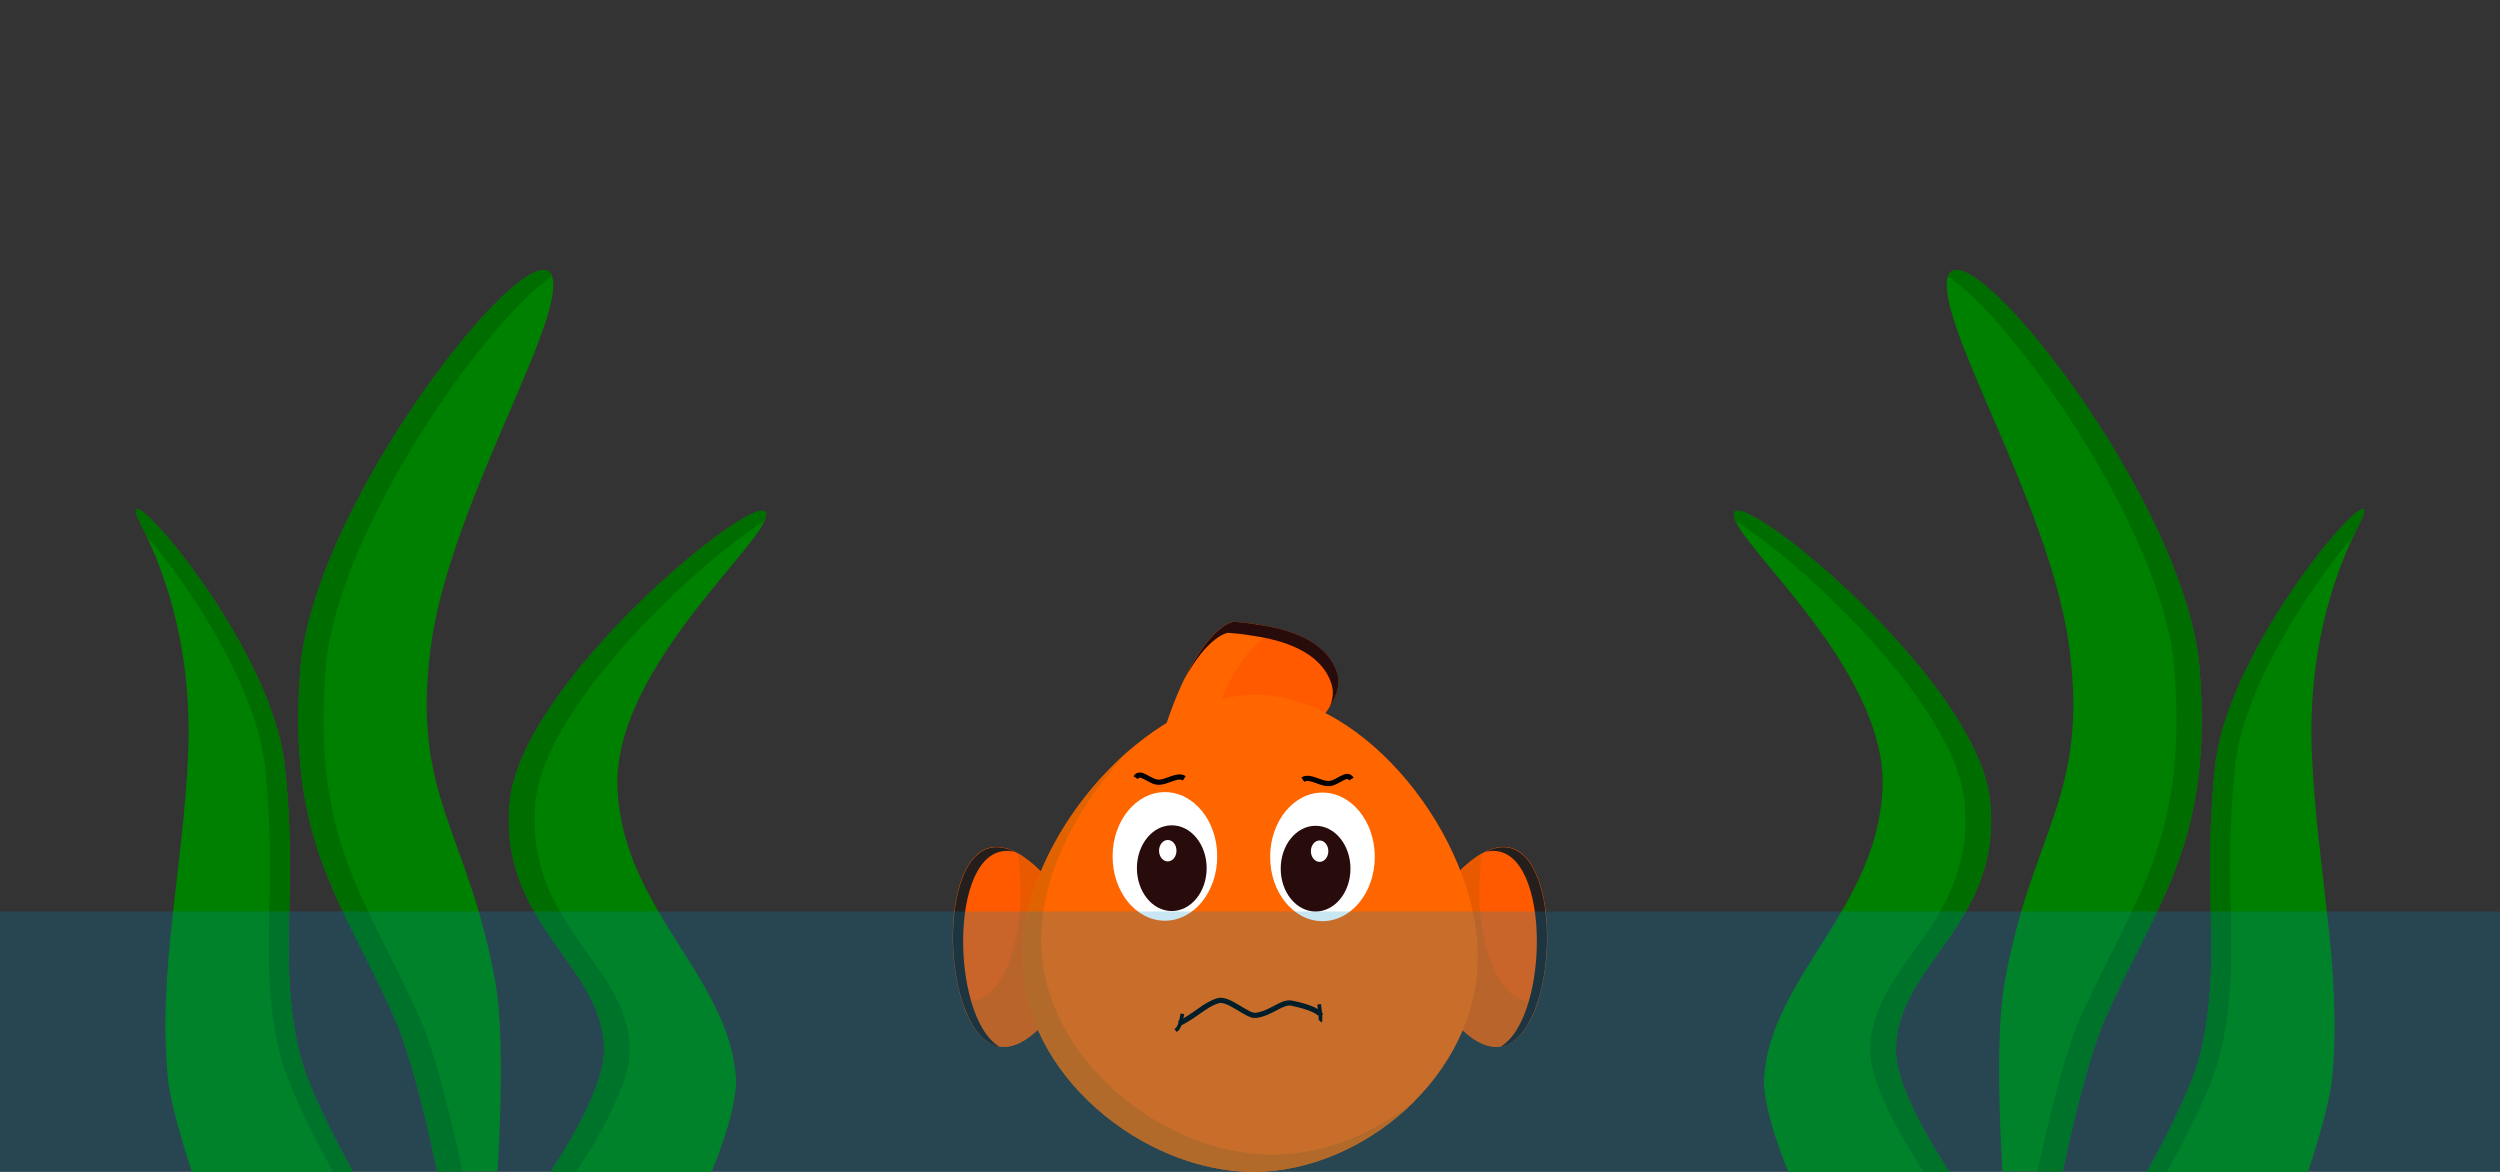 <?xml version="1.0" encoding="UTF-8" standalone="no"?>
<svg
   xmlns:dc="http://purl.org/dc/elements/1.1/"
   xmlns:cc="http://creativecommons.org/ns#"
   xmlns:rdf="http://www.w3.org/1999/02/22-rdf-syntax-ns#"
   xmlns:svg="http://www.w3.org/2000/svg"
   xmlns="http://www.w3.org/2000/svg"
   enable-background="new"
   version="1.1"
   id="svg6202"
   viewBox="0 0 1920 900"
   height="900"
   width="1920">
  <rect x="0" y="0" width="1920" height="900" fill="#333333" stroke="none"/>
  <defs
     id="defs6204" />
  <g
     style="display:inline"
     transform="translate(0,-152.362)"
     id="layer1">
    <g
       style=""
       id="g12453"
       transform="matrix(3.836,0,0,4.08,-1848.376,-2611.326)">
      <path
         id="path6904-7"
         d="m 581.448,897.869 -12.06,0.022 c 0,0 -4.282,-19.965 -8.629,-29.1 -10.554,-22.176 -21.498,-33.074 -18.76,-65.548 2.817,-33.402 52.104,-89.891 50.591,-71.421 -0.933,11.385 -21.034,42.73 -24.496,67.322 -3.984,28.3 7.538,34.582 12.954,63.234 2.177,11.516 0.4,35.492 0.4,35.492 z"
         style="fill:#008000;fill-rule:evenodd;stroke:none;stroke-width:0.755px;stroke-linecap:butt;stroke-linejoin:miter;stroke-opacity:1;" />
      <path
         id="path6904-6-1"
         d="m 624.327,897.955 -32.24,0 c 0,0 10.371,-14.396 10.679,-22.248 0.65,-16.555 -21.544,-24.102 -18.8,-47.768 2.823,-24.342 57.478,-64.621 50.699,-52.048 -3.857,7.153 -30.121,29.224 -29.201,49.841 1.011,22.655 22.264,35.413 23.718,54.41 0.463,6.044 -4.856,17.812 -4.856,17.812 z"
         style="fill:#008000;fill-rule:evenodd;stroke:none;stroke-width:0.645px;stroke-linecap:butt;stroke-linejoin:miter;stroke-opacity:1;" />
      <path
         id="path6904-6-4-7"
         d="m 520.295,897.955 32.24,0 c 0,0 -8.634,-14.28 -10.679,-22.248 -4.499,-17.525 -0.203,-30.193 -2.986,-54.196 -2.783,-24.004 -35.693,-58.192 -28.913,-45.619 3.857,7.153 10.524,21.777 9.558,43.413 -0.966,21.636 -6.097,40.614 -4.076,60.839 0.612,6.124 4.856,17.812 4.856,17.812 z"
         style="fill:#008000;fill-rule:evenodd;stroke:none;stroke-width:0.645px;stroke-linecap:butt;stroke-linejoin:miter;stroke-opacity:1;" />
      <path
         id="path6904-6-1-7"
         d="m 634.548,773.519 c -5.958,-0.38 -48.112,33.121 -50.582,54.42 -2.744,23.666 19.449,31.212 18.799,47.768 -0.308,7.852 -10.68,22.248 -10.68,22.248 l 5.154,0 c 0,0 10.371,-14.396 10.68,-22.248 0.65,-16.555 -21.545,-24.102 -18.801,-47.768 2.101,-18.118 32.907,-45.051 45.732,-52.461 0.591,-1.265 0.463,-1.91 -0.303,-1.959 z"
         style="fill:#006d00;fill-opacity:1;fill-rule:evenodd;stroke:none;stroke-width:0.645px;stroke-linecap:butt;stroke-linejoin:miter;stroke-opacity:1;" />
      <path
         id="path6904-7-2"
         d="m 590.485,728.203 c -9.325,0.579 -46.066,46.334 -48.486,75.039 -2.738,32.474 8.206,43.37 18.76,65.547 4.348,9.136 8.629,29.102 8.629,29.102 l 5.043,-0.01 c -0.006,-0.03 -4.282,-19.963 -8.627,-29.092 -10.554,-22.176 -21.498,-33.073 -18.76,-65.547 2.202,-26.112 32.804,-66.334 45.334,-73.822 -0.327,-0.88 -0.973,-1.274 -1.893,-1.217 z"
         style="fill:#006d00;fill-opacity:1;fill-rule:evenodd;stroke:none;stroke-width:0.755px;stroke-linecap:butt;stroke-linejoin:miter;stroke-opacity:1;" />
      <path
         id="path6904-6-4-7-1"
         d="m 509.258,773.203 c -0.422,0.077 -0.254,0.919 0.699,2.688 0.37,0.687 0.782,1.505 1.195,2.33 8.204,8.94 21.959,28.13 23.717,43.289 2.783,24.004 -1.512,36.673 2.986,54.197 2.045,7.968 10.68,22.248 10.68,22.248 l 4,0 c 0,0 -8.634,-14.28 -10.68,-22.248 -4.499,-17.525 -0.203,-30.194 -2.986,-54.197 -2.392,-20.628 -27.031,-48.777 -29.611,-48.307 z"
         style="fill:#006d00;fill-opacity:1;fill-rule:evenodd;stroke:none;stroke-width:0.645px;stroke-linecap:butt;stroke-linejoin:miter;stroke-opacity:1;" />
    </g>
    <g
       style=""
       id="g12453-3"
       transform="matrix(-3.836,0,0,4.08,3768.376,-2611.326)">
      <path
         id="path6904-7-0"
         d="m 581.448,897.869 -12.06,0.022 c 0,0 -4.282,-19.965 -8.629,-29.1 -10.554,-22.176 -21.498,-33.074 -18.76,-65.548 2.817,-33.402 52.104,-89.891 50.591,-71.421 -0.933,11.385 -21.034,42.73 -24.496,67.322 -3.984,28.3 7.538,34.582 12.954,63.234 2.177,11.516 0.4,35.492 0.4,35.492 z"
         style="fill:#008000;fill-rule:evenodd;stroke:none;stroke-width:0.755px;stroke-linecap:butt;stroke-linejoin:miter;stroke-opacity:1;" />
      <path
         id="path6904-6-1-4"
         d="m 624.327,897.955 -32.24,0 c 0,0 10.371,-14.396 10.679,-22.248 0.65,-16.555 -21.544,-24.102 -18.8,-47.768 2.823,-24.342 57.478,-64.621 50.699,-52.048 -3.857,7.153 -30.121,29.224 -29.201,49.841 1.011,22.655 22.264,35.413 23.718,54.41 0.463,6.044 -4.856,17.812 -4.856,17.812 z"
         style="fill:#008000;fill-rule:evenodd;stroke:none;stroke-width:0.645px;stroke-linecap:butt;stroke-linejoin:miter;stroke-opacity:1;" />
      <path
         id="path6904-6-4-7-4"
         d="m 520.295,897.955 32.24,0 c 0,0 -8.634,-14.28 -10.679,-22.248 -4.499,-17.525 -0.203,-30.193 -2.986,-54.196 -2.783,-24.004 -35.693,-58.192 -28.913,-45.619 3.857,7.153 10.524,21.777 9.558,43.413 -0.966,21.636 -6.097,40.614 -4.076,60.839 0.612,6.124 4.856,17.812 4.856,17.812 z"
         style="fill:#008000;fill-rule:evenodd;stroke:none;stroke-width:0.645px;stroke-linecap:butt;stroke-linejoin:miter;stroke-opacity:1;" />
      <path
         id="path6904-6-1-7-4"
         d="m 634.548,773.519 c -5.958,-0.38 -48.112,33.121 -50.582,54.42 -2.744,23.666 19.449,31.212 18.799,47.768 -0.308,7.852 -10.68,22.248 -10.68,22.248 l 5.154,0 c 0,0 10.371,-14.396 10.68,-22.248 0.65,-16.555 -21.545,-24.102 -18.801,-47.768 2.101,-18.118 32.907,-45.051 45.732,-52.461 0.591,-1.265 0.463,-1.91 -0.303,-1.959 z"
         style="fill:#006d00;fill-opacity:1;fill-rule:evenodd;stroke:none;stroke-width:0.645px;stroke-linecap:butt;stroke-linejoin:miter;stroke-opacity:1;" />
      <path
         id="path6904-7-2-4"
         d="m 590.485,728.203 c -9.325,0.579 -46.066,46.334 -48.486,75.039 -2.738,32.474 8.206,43.37 18.76,65.547 4.348,9.136 8.629,29.102 8.629,29.102 l 5.043,-0.01 c -0.006,-0.03 -4.282,-19.963 -8.627,-29.092 -10.554,-22.176 -21.498,-33.073 -18.76,-65.547 2.202,-26.112 32.804,-66.334 45.334,-73.822 -0.327,-0.88 -0.973,-1.274 -1.893,-1.217 z"
         style="fill:#006d00;fill-opacity:1;fill-rule:evenodd;stroke:none;stroke-width:0.755px;stroke-linecap:butt;stroke-linejoin:miter;stroke-opacity:1;" />
      <path
         id="path6904-6-4-7-1-7"
         d="m 509.258,773.203 c -0.422,0.077 -0.254,0.919 0.699,2.688 0.37,0.687 0.782,1.505 1.195,2.33 8.204,8.94 21.959,28.13 23.717,43.289 2.783,24.004 -1.512,36.673 2.986,54.197 2.045,7.968 10.68,22.248 10.68,22.248 l 4,0 c 0,0 -8.634,-14.28 -10.68,-22.248 -4.499,-17.525 -0.203,-30.194 -2.986,-54.197 -2.392,-20.628 -27.031,-48.777 -29.611,-48.307 z"
         style="fill:#006d00;fill-opacity:1;fill-rule:evenodd;stroke:none;stroke-width:0.645px;stroke-linecap:butt;stroke-linejoin:miter;stroke-opacity:1;" />
    </g>
    <g
       transform="matrix(-1.213,0,0,1.322,1319.85,558.798)"
       id="g4581-0-3"
       style="display:inline;">
      <path
         id="path4290-3-1"
         d="m 407.091,223.612 c 111.833,-148.9 95.062,186.594 0.505,38.386"
         style="fill:#ff5a00;fill-opacity:1;fill-rule:evenodd;stroke:none;stroke-width:1px;stroke-linecap:butt;stroke-linejoin:miter;stroke-opacity:1;" />
      <path
         id="path4290-7-6-7"
         d="m 444.007,188.142 c -10.246,5.175 -22.512,16.3 -36.916,35.479 l 0.506,38.387 c 36.368,57.003 61.213,42.433 71.676,11.41 -29.853,7.181 -43.038,-48.687 -35.266,-85.275 z"
         style="fill:#e95a00;fill-opacity:1;fill-rule:evenodd;stroke:none;stroke-width:1px;stroke-linecap:butt;stroke-linejoin:miter;stroke-opacity:1;" />
    </g>
    <g
       id="g4581-5"
       transform="matrix(1.213,0,0,1.322,600.15,558.798)"
       style="display:inline;">
      <path
         id="path4290-9"
         d="m 407.091,223.612 c 111.833,-148.9 95.062,186.594 0.505,38.386"
         style="fill:#ff5a00;fill-opacity:1;fill-rule:evenodd;stroke:none;stroke-width:1px;stroke-linecap:butt;stroke-linejoin:miter;stroke-opacity:1;" />
      <path
         id="path4290-7-62"
         d="m 444.007,188.142 c -10.246,5.175 -22.512,16.3 -36.916,35.479 l 0.506,38.387 c 36.368,57.003 61.213,42.433 71.676,11.41 -29.853,7.181 -43.038,-48.687 -35.266,-85.275 z"
         style="fill:#e95a00;fill-opacity:1;fill-rule:evenodd;stroke:none;stroke-width:1px;stroke-linecap:butt;stroke-linejoin:miter;stroke-opacity:1;" />
    </g>
    <g
       id="g4317-1"
       transform="matrix(1.557,0,0,1.698,483.252,530.682)"
       style="display:inline;">
      <path
         id="path4309-7"
         d="m 267.944,123.767 20.866,-54.397 c 0,0 12.39,-10.682 19.204,-9.89 14.119,1.641 35.284,6.192 40.994,21.841 6.563,17.989 -32.4,34.53 -24.19,60.784 6.502,20.79 -56.874,-18.338 -56.874,-18.338 z"
         style="fill:#ff5a00;fill-opacity:1;fill-rule:evenodd;stroke:none;stroke-width:1px;stroke-linecap:butt;stroke-linejoin:miter;stroke-opacity:1;" />
      <path
         id="path4307-8"
         d="m 256.132,133.448 c 18.338,-72.323 41.828,-75.032 41.828,-75.032 0,0 25.268,1.546 18.411,5.3 -32.763,17.939 -37.573,85.155 -37.573,85.155 z"
         style="fill:#ff6600;fill-opacity:1;fill-rule:evenodd;stroke:none;stroke-width:1px;stroke-linecap:butt;stroke-linejoin:miter;stroke-opacity:1;" />
    </g>
    <path
       transform="translate(0,152.362)"
       style="display:inline;fill:#ff6600;fill-opacity:1;stroke:none;stroke-width:5;stroke-linejoin:miter;stroke-miterlimit:4;stroke-dasharray:none;stroke-opacity:1;"
       d="M 1134.967,734.779 C 1134.967,826.028 1046.314,900 962.598,900 878.883,900 785.033,826.028 785.033,734.779 c 0,-91.249 95.582,-201.098 179.298,-201.098 83.715,0 170.636,109.849 170.636,201.098 z"
       id="path4138-5" />
    <g
       id="g4247-7"
       transform="matrix(1.213,0,0,1.491,605.325,517.667)"
       style="display:inline;">
      <g
         style=""
         transform="matrix(1.104,0,0,1.104,-38.666,-23.892)"
         id="g4173-4">
        <circle
           style="fill:#ffffff;fill-opacity:1;stroke:none;stroke-width:5;stroke-linejoin:miter;stroke-miterlimit:4;stroke-dasharray:none;stroke-opacity:1;"
           id="path4141-1"
           cx="341.429"
           cy="199.505"
           r="30" />
        <circle
           style="fill:#280b0b;fill-opacity:1;stroke:none;stroke-width:5;stroke-linejoin:miter;stroke-miterlimit:4;stroke-dasharray:none;stroke-opacity:1;"
           id="path4141-3-8"
           cx="337.492"
           cy="204.995"
           r="20" />
        <circle
           style="fill:#ffffff;fill-opacity:1;stroke:none;stroke-width:5;stroke-linejoin:miter;stroke-miterlimit:4;stroke-dasharray:none;stroke-opacity:1;"
           id="path4141-3-6-59"
           cx="339.796"
           cy="196.843"
           r="5" />
      </g>
      <g
         style=""
         id="g4173-7-7"
         transform="matrix(-1.104,0,0,1.104,615.46,-24.131)">
        <circle
           style="fill:#ffffff;fill-opacity:1;stroke:none;stroke-width:5;stroke-linejoin:miter;stroke-miterlimit:4;stroke-dasharray:none;stroke-opacity:1;"
           id="path4141-5-5"
           cx="341.429"
           cy="199.505"
           r="30" />
        <circle
           style="fill:#280b0b;fill-opacity:1;stroke:none;stroke-width:5;stroke-linejoin:miter;stroke-miterlimit:4;stroke-dasharray:none;stroke-opacity:1;"
           id="path4141-3-3-3"
           cx="337.492"
           cy="204.995"
           r="20" />
        <circle
           style="fill:#ffffff;fill-opacity:1;stroke:none;stroke-width:5;stroke-linejoin:miter;stroke-miterlimit:4;stroke-dasharray:none;stroke-opacity:1;"
           id="path4141-3-6-5-8"
           cx="339.796"
           cy="196.843"
           r="5" />
      </g>
    </g>
    <path
       transform="translate(0,152.362)"
       style="display:inline;fill:#e16200;fill-opacity:1;stroke:none;stroke-width:5;stroke-linejoin:miter;stroke-miterlimit:4;stroke-dasharray:none;stroke-opacity:1;"
       d="m 870.181,573.784 c -48.133,40.236 -85.148,104.213 -85.148,160.995 0,91.249 93.851,165.221 177.567,165.221 44.702,0 90.805,-21.096 124.073,-54.647 -31.485,25.775 -71.022,41.429 -109.521,41.429 -83.715,0 -177.567,-73.972 -177.567,-165.221 0,-50.907 29.755,-107.596 70.596,-147.778 z"
       id="path4138-23-6" />
    <path
       transform="translate(0,152.362)"
       style="display:inline;fill:#241f1c;fill-opacity:1;fill-rule:evenodd;stroke:none;stroke-width:1px;stroke-linecap:butt;stroke-linejoin:miter;stroke-opacity:1;"
       d="m 1154.047,650.658 c -4.027,0.086 -8.433,1.228 -13.213,3.547 50.787,-11.762 50.33,127.068 11.473,149.729 44.781,-7.151 49.989,-154.311 1.741,-153.276 z"
       id="path4290-0-0-4" />
    <path
       transform="translate(0,152.362)"
       style="display:inline;fill:#241f1c;fill-opacity:1;fill-rule:evenodd;stroke:none;stroke-width:1px;stroke-linecap:butt;stroke-linejoin:miter;stroke-opacity:1;"
       d="m 765.953,650.658 c 4.027,0.086 8.433,1.228 13.214,3.547 -50.787,-11.762 -50.33,127.068 -11.473,149.729 -44.781,-7.151 -49.989,-154.311 -1.741,-153.276 z"
       id="path4290-0-0-5-3" />
    <path
       transform="translate(0,152.362)"
       style="display:inline;fill:#280b0b;fill-opacity:1;fill-rule:evenodd;stroke:none;stroke-width:1px;stroke-linecap:butt;stroke-linejoin:miter;stroke-opacity:1;"
       d="m 947.288,477.482 c 0,0 -17.588,2.249 -37.893,44.525 18.41,-34.066 33.561,-36.026 33.561,-36.026 0,0 10.875,0.735 19.644,2.352 21.797,3.214 51.486,11.524 59.855,36.529 2.003,5.983 1.259,11.871 -1.097,17.808 5.4,-8.868 8.381,-17.485 5.428,-26.306 -8.367,-24.996 -38.037,-33.305 -59.831,-36.522 -8.773,-1.62 -19.668,-2.36 -19.668,-2.36 z"
       id="path4309-4-3" />
    <g
       transform="matrix(0.996,0.087,-0.087,0.996,71.724,71.69)"
       id="g4579"
       style="display:inline;">
      <path
         id="path4225-6-8"
         d="m 908.134,783.381 c -0.857,12.93 -4.164,13.04 -4.253,13.108 l 0,0"
         style="fill:none;fill-rule:evenodd;stroke:#000000;stroke-width:2.823;stroke-linecap:butt;stroke-linejoin:miter;stroke-miterlimit:4;stroke-dasharray:none;stroke-opacity:1;" />
      <path
         id="path4223"
         d="m 906.337,791.023 c 12.256,-7.301 18.191,-16.055 28.241,-20.018 7.917,-3.123 23.317,10.19 29.906,8.696 12.053,-2.734 18.813,-12.616 26.593,-11.75 14.947,1.665 22.357,5.112 22.725,7.178"
         style="display:inline;fill:none;fill-rule:evenodd;stroke:#000000;stroke-width:4;stroke-linecap:butt;stroke-linejoin:miter;stroke-miterlimit:4;stroke-dasharray:none;stroke-opacity:1;" />
      <path
         id="path4225"
         d="m 1012.177,766.976 c 2.852,12.237 1.913,12.888 1.897,12.904 l 0,0"
         style="display:inline;fill:none;fill-rule:evenodd;stroke:#000000;stroke-width:2.823;stroke-linecap:butt;stroke-linejoin:miter;stroke-miterlimit:4;stroke-dasharray:none;stroke-opacity:1;" />
    </g>
    <path
       transform="translate(0,152.362)"
       style="display:inline;fill:none;fill-rule:evenodd;stroke:#000000;stroke-width:4;stroke-linecap:butt;stroke-linejoin:miter;stroke-miterlimit:4;stroke-dasharray:none;stroke-opacity:1;"
       d="m 872.208,597.255 c 3.649,-6.025 10.647,3.563 17.662,3.484 7.015,-0.08 14.424,-6.442 19.649,-2.99"
       id="path4257-6" />
    <path
       transform="translate(0,152.362)"
       style="display:inline;fill:none;fill-rule:evenodd;stroke:#000000;stroke-width:4;stroke-linecap:butt;stroke-linejoin:miter;stroke-miterlimit:4;stroke-dasharray:none;stroke-opacity:1;"
       d="m 1037.886,598.312 c -3.649,-6.025 -10.647,3.563 -17.662,3.484 -7.015,-0.08 -14.424,-6.442 -19.649,-2.99"
       id="path4257-3-1" />
    <rect
       style="opacity:0.708;fill:#008ac8;fill-opacity:0.298;stroke:none;stroke-width:2;stroke-linejoin:miter;stroke-miterlimit:4;stroke-dasharray:none;stroke-opacity:1"
       id="rect4829"
       width="200"
       height="1920"
       x="-1052.362"
       y="-6.1335937e-05"
       transform="matrix(0,-1,1,0,0,0)" />
  </g>
</svg>
